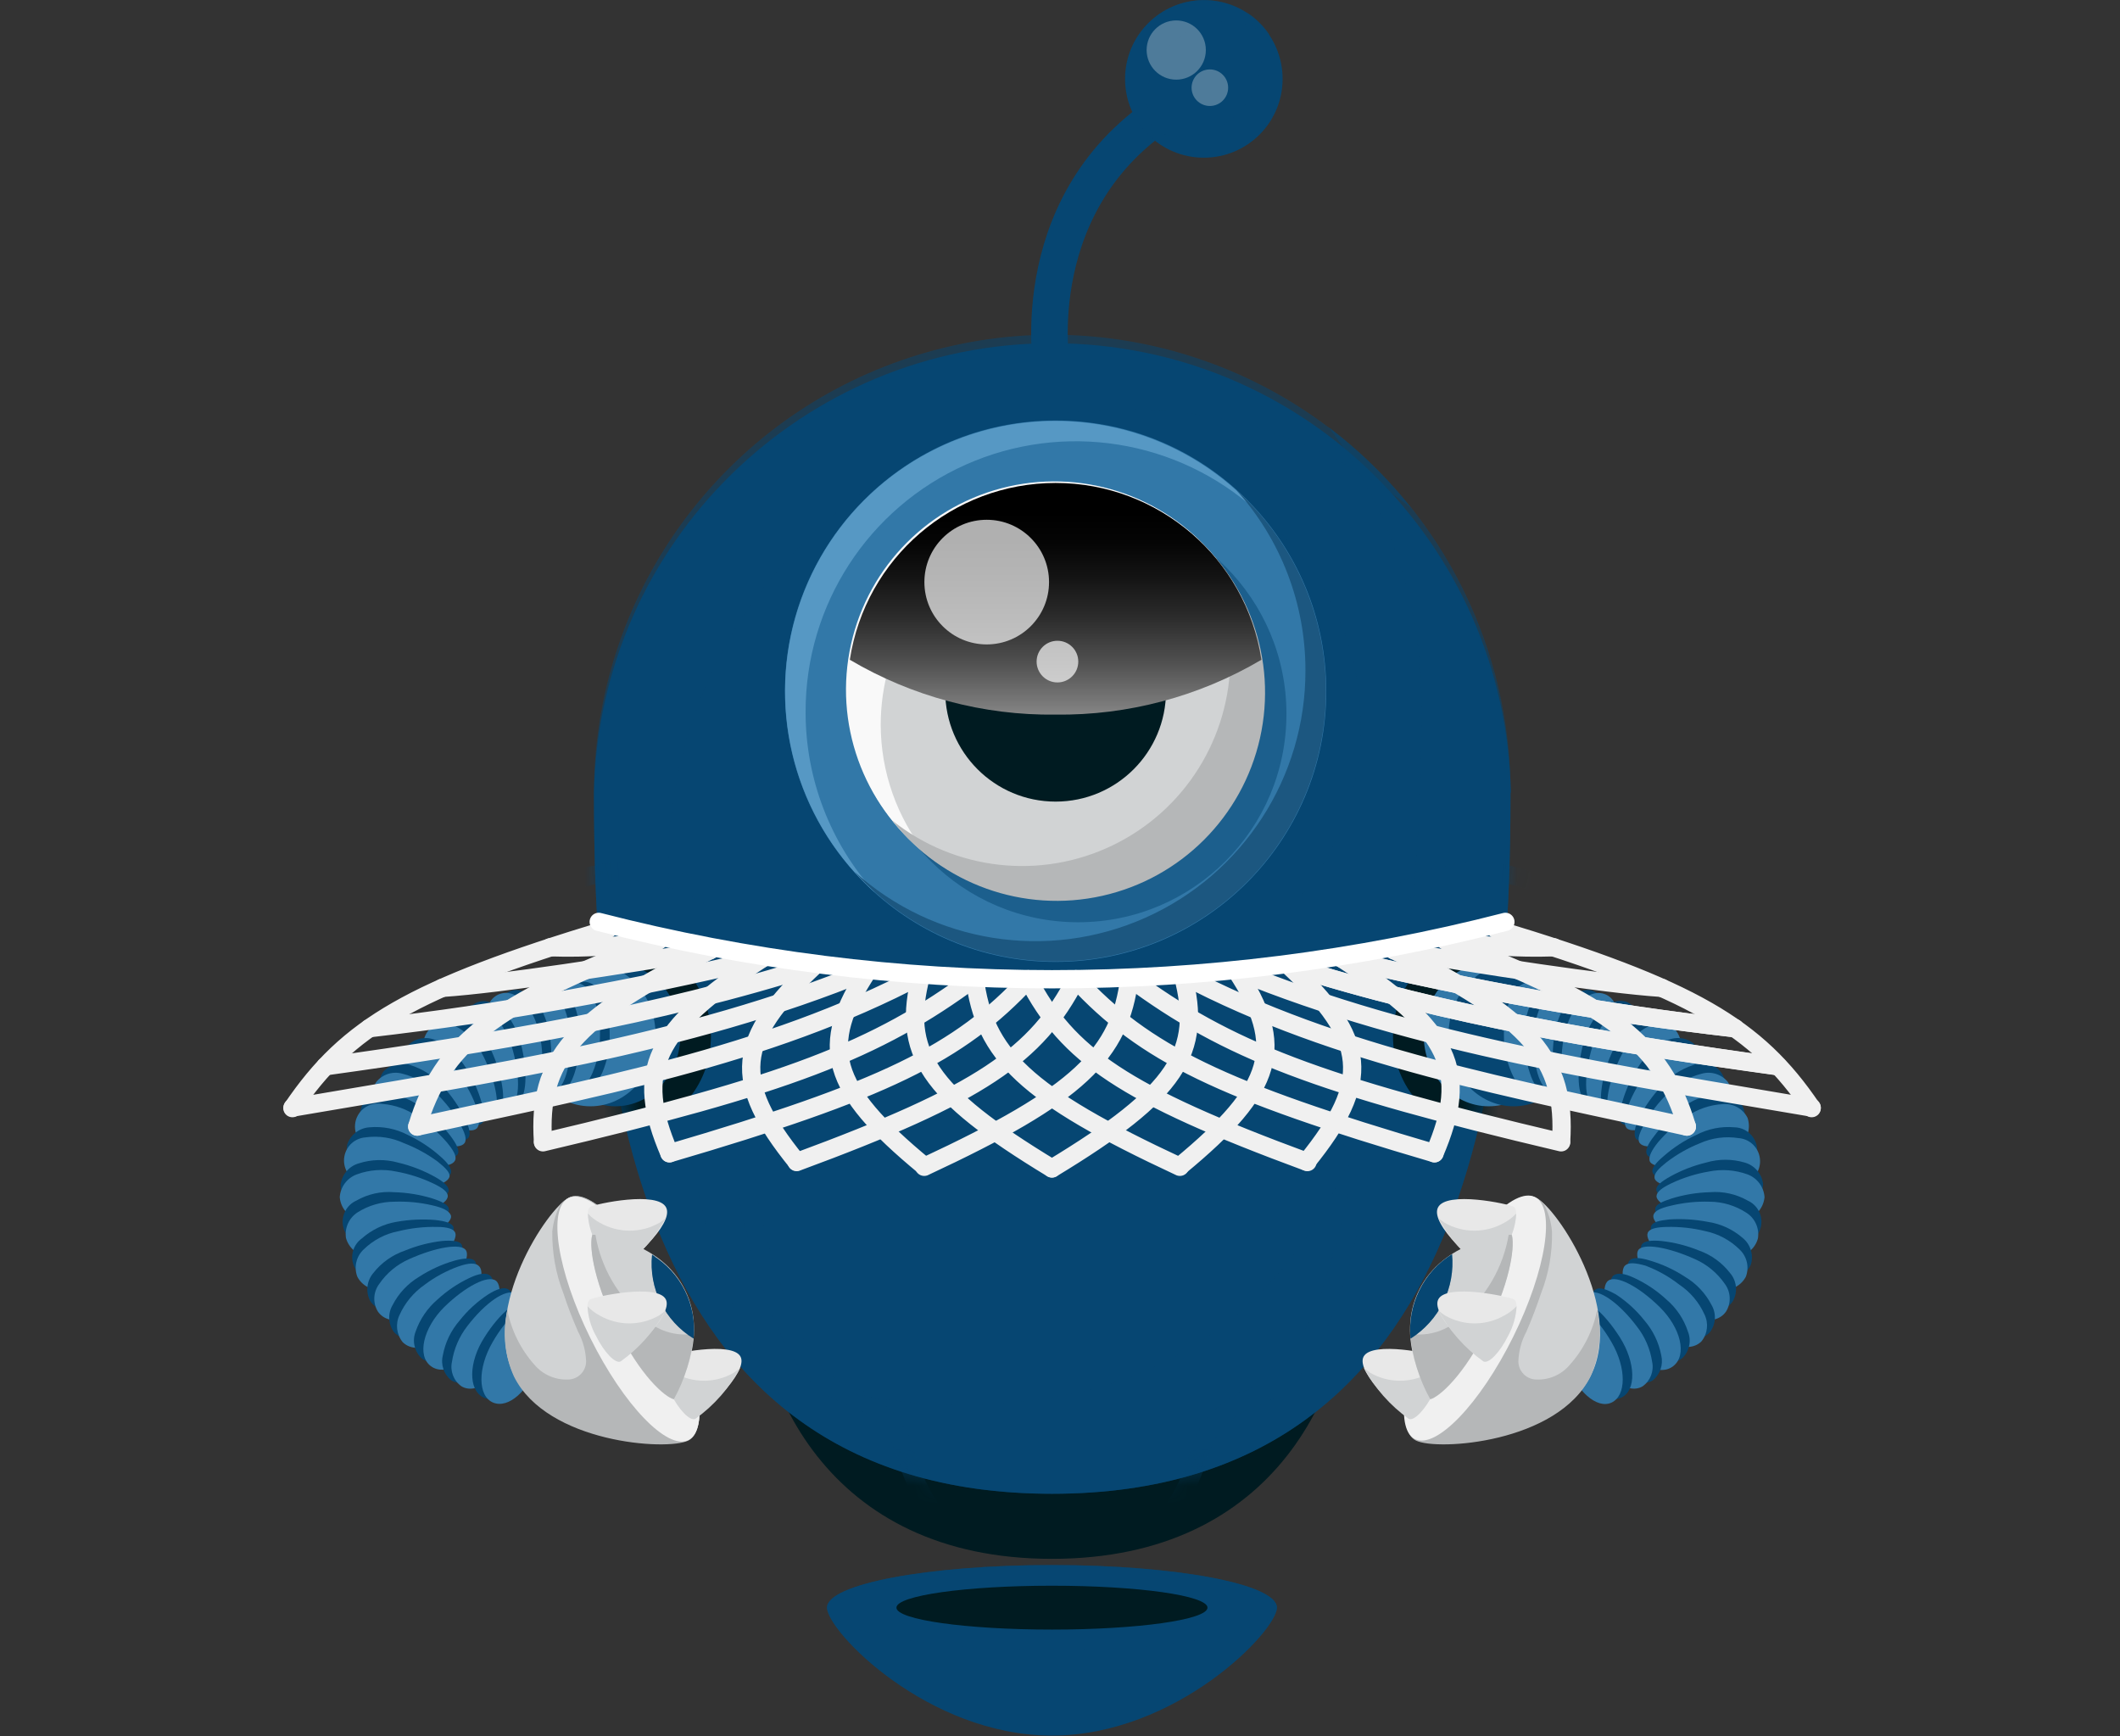 <svg xmlns="http://www.w3.org/2000/svg" xmlns:xlink="http://www.w3.org/1999/xlink" width="116" height="95" viewBox="0 0 116 95"><rect x="0" y="0" width="116" height="95" fill="#333333" stroke="none"/><defs><linearGradient id="a" x1="50%" x2="50%" y1="139.747%" y2="13.049%"><stop offset="0%" stop-color="#FFF"/><stop offset="2%" stop-color="#F4F4F4"/><stop offset="18%" stop-color="#B5B5B5"/><stop offset="34%" stop-color="#7E7E7E"/><stop offset="49%" stop-color="#515151"/><stop offset="64%" stop-color="#2D2D2D"/><stop offset="78%" stop-color="#141414"/><stop offset="90%" stop-color="#050505"/><stop offset="100%"/></linearGradient><path id="b" d="M50.15,24.589 C50.15,38.449 48.62,62.949 25.06,62.949 C1.5,62.949 0,38.449 0,24.589 C0.273,10.93 11.423,2.84217094e-14 25.085,2.84217094e-14 C38.747,2.84217094e-14 49.897,10.93 50.17,24.589 L50.15,24.589 Z"/></defs><g fill="none" fill-rule="evenodd" transform="translate(16)"><path stroke="#064672" stroke-linecap="round" stroke-linejoin="round" stroke-width="2" d="M41.56,20.228 C41.56,20.228 39.86,10.628 48.43,5.648"/><circle cx="49.87" cy="4.318" r="4.31" fill="#064672" fill-rule="nonzero"/><path fill="#064672" fill-rule="nonzero" d="M52.28,0.748 C53.164,2.072 53.249,3.775 52.501,5.18 C51.752,6.585 50.292,7.464 48.7,7.468 C47.844,7.467 47.008,7.209 46.3,6.728 C47.285,8.142 49.017,8.834 50.705,8.487 C52.392,8.14 53.711,6.821 54.058,5.133 C54.405,3.445 53.714,1.713 52.3,0.728 L52.28,0.748 Z" opacity=".5" style="mix-blend-mode:multiply"/><path fill="#064672" fill-rule="nonzero" d="M47.5,7.898 C46.616,6.575 46.531,4.872 47.279,3.467 C48.028,2.062 49.488,1.183 51.08,1.178 C51.937,1.175 52.774,1.433 53.48,1.918 C52.428,0.337 50.464,-0.366 48.647,0.187 C46.831,0.74 45.592,2.42 45.6,4.318 C45.603,5.752 46.314,7.092 47.5,7.898 Z" opacity=".5" style="mix-blend-mode:screen"/><g fill="#F9F9F9" fill-rule="nonzero" opacity=".3" style="mix-blend-mode:screen" transform="translate(46.74 1.118)"><circle cx="1.62" cy="1.62" r="1.62"/><circle cx="3.46" cy="3.68" r="1"/></g><path fill="#064672" fill-rule="nonzero" d="M53.87,87.958 C53.87,89.238 48.36,94.958 41.56,94.958 C34.76,94.958 29.25,89.248 29.25,87.958 C29.25,86.668 34.77,85.628 41.56,85.628 C48.35,85.628 53.87,86.668 53.87,87.958 Z"/><ellipse cx="41.56" cy="87.958" fill="#064672" fill-rule="nonzero" opacity=".5" rx="12.31" ry="2.33" style="mix-blend-mode:multiply"/><ellipse cx="41.56" cy="87.958" fill="#001B21" fill-rule="nonzero" rx="8.51" ry="1.2"/><path fill="#001B21" fill-rule="nonzero" d="M58.04,68.468 C58.04,75.878 53.87,85.288 41.56,85.288 C29.25,85.288 25.08,75.878 25.08,68.468 C25.08,61.058 32.46,52.188 41.56,52.188 C50.66,52.188 58.04,61.098 58.04,68.468 Z"/><path fill="#064672" fill-rule="nonzero" d="M66.65,43.368 C66.65,57.228 65.12,81.728 41.56,81.728 C18,81.728 16.5,57.228 16.5,43.368 C16.773,29.71 27.923,18.779 41.585,18.779 C55.247,18.779 66.397,29.71 66.67,43.368 L66.65,43.368 Z"/><path fill="#064672" fill-rule="nonzero" d="M20.57,47.458 C20.571,37.84 26.072,29.07 34.73,24.882 C43.389,20.694 53.68,21.827 61.22,27.798 C54.589,19.449 43.403,16.204 33.333,19.71 C23.264,23.216 16.512,32.706 16.5,43.368 C16.5,53.698 17.36,69.948 27.56,77.548 C21.19,69.158 20.57,56.198 20.57,47.458 Z" opacity=".5" style="mix-blend-mode:screen"/><path fill="#064672" fill-rule="nonzero" d="M56.7,23.368 C60.001,27.721 61.785,33.036 61.78,38.498 C61.78,52.358 60.25,76.858 36.69,76.858 C30.95,76.858 26.52,75.398 23.1,72.988 C26.81,78.168 32.59,81.728 41.56,81.728 C65.12,81.728 66.65,57.228 66.65,43.368 C66.662,35.508 62.976,28.1 56.7,23.368 Z" opacity=".5" style="mix-blend-mode:multiply"/><circle cx="43.66" cy="39.718" r="14.81" fill="#064672" fill-rule="nonzero" opacity=".5" style="mix-blend-mode:multiply"/><circle cx="41.76" cy="37.818" r="14.81" fill="#3278A8" fill-rule="nonzero"/><path fill="#5698C4" fill-rule="nonzero" d="M28.08,38.948 C28.07,33.104 31.505,27.802 36.843,25.423 C42.181,23.044 48.42,24.034 52.76,27.948 C49.104,23.871 43.493,22.148 38.178,23.47 C32.863,24.792 28.714,28.943 27.394,34.259 C26.075,39.574 27.801,45.184 31.88,48.838 C29.429,46.128 28.074,42.603 28.08,38.948 L28.08,38.948 Z"/><path fill="#1C5780" fill-rule="nonzero" d="M55.43,36.688 C55.44,42.533 52.005,47.835 46.667,50.214 C41.329,52.593 35.09,51.603 30.75,47.688 C34.406,51.766 40.017,53.489 45.332,52.167 C50.647,50.845 54.796,46.694 56.116,41.378 C57.435,36.063 55.709,30.453 51.63,26.798 C54.081,29.509 55.436,33.034 55.43,36.688 L55.43,36.688 Z"/><circle cx="42.99" cy="39.058" r="11.4" fill="#064672" fill-rule="nonzero" opacity=".5" style="mix-blend-mode:multiply"/><circle cx="41.76" cy="37.818" r="11.4" fill="#D1D3D4" fill-rule="nonzero"/><path fill="#F9F9F9" fill-rule="nonzero" d="M32.19,39.658 C32.189,35.283 34.692,31.293 38.632,29.39 C42.572,27.487 47.254,28.007 50.68,30.728 C47.969,27.252 43.496,25.65 39.194,26.615 C34.892,27.581 31.532,30.94 30.567,35.242 C29.601,39.544 31.203,44.017 34.68,46.728 C33.073,44.722 32.195,42.229 32.19,39.658 Z"/><path fill="#B5B7B8" fill-rule="nonzero" d="M51.32,35.978 C51.325,40.356 48.822,44.349 44.879,46.251 C40.936,48.153 36.253,47.627 32.83,44.898 C35.541,48.375 40.014,49.977 44.316,49.012 C48.618,48.046 51.978,44.687 52.943,40.385 C53.909,36.083 52.307,31.61 48.83,28.898 C50.439,30.908 51.317,33.404 51.32,35.978 Z"/><circle cx="41.76" cy="37.818" r="6.04" fill="#001B21" fill-rule="nonzero"/><path fill="url(#a)" fill-rule="nonzero" d="M41.76,39.098 C45.717,39.147 49.612,38.11 53.02,36.098 C52.172,30.535 47.388,26.424 41.76,26.424 C36.132,26.424 31.348,30.535 30.5,36.098 C33.908,38.111 37.803,39.149 41.76,39.098 Z" style="mix-blend-mode:screen"/><g fill="#F9F9F9" fill-rule="nonzero" opacity=".7" style="mix-blend-mode:screen" transform="translate(34.58 28.438)"><circle cx="3.41" cy="3.41" r="3.41"/><circle cx="7.28" cy="7.76" r="1.14"/></g><g transform="translate(16.5 18.78)"><mask id="c" fill="#fff"><use xlink:href="#b"/></mask><g mask="url(#c)"><g transform="translate(-2.74 28.89)"><path stroke="#064672" d="M0.64,1 C1.844,0.34 3.197,-0.004 4.57,2.70189684e-05 C9.418,0.131 13.251,4.151 13.15,9 C13.152,10.663 12.71,12.296 11.87,13.73 C11.129,14.945 10.872,16.394 11.15,17.79 C11.543,19.679 12.051,21.543 12.67,23.37 C13.113,24.533 13.658,25.654 14.3,26.72 C14.864,27.663 15.747,28.373 16.79,28.72 L16.79,28.72 C18.261,29.191 19.391,30.378 19.79,31.87 C20.178,33.274 20.86,34.579 21.79,35.7" opacity=".5" style="mix-blend-mode:screen"/><ellipse cx="4.57" cy="9.02" fill="#001B21" fill-rule="nonzero" rx="4.57" ry="5.03"/><path stroke="#064672" d="M54.97,1 C53.763,0.338 52.407,-0.006 51.03,0 C46.186,0.136 42.359,4.155 42.46,9 C42.458,10.663 42.9,12.296 43.74,13.73 C44.482,14.945 44.736,16.396 44.45,17.79 C44.067,19.7 43.563,21.584 42.94,23.43 C42.498,24.595 41.949,25.717 41.3,26.78 C40.743,27.725 39.862,28.436 38.82,28.78 L38.82,28.78 C37.349,29.251 36.219,30.438 35.82,31.93 C35.432,33.334 34.75,34.639 33.82,35.76" opacity=".5" style="mix-blend-mode:screen"/><ellipse cx="51.03" cy="9.02" fill="#001B21" fill-rule="nonzero" rx="4.57" ry="5.03"/></g></g></g><ellipse cx="17.67" cy="56.618" fill="#064672" fill-rule="nonzero" rx="3.56" ry="3.91"/><ellipse cx="16.31" cy="56.618" fill="#3278A8" fill-rule="nonzero" rx="3.56" ry="3.91"/><path fill="#064672" fill-rule="nonzero" d="M17.36,56.618 C17.372,57.333 17.232,58.042 16.95,58.698 C16.844,58.936 16.687,59.148 16.49,59.318 C16.379,59.456 16.216,59.543 16.04,59.558 C15.42,59.558 14.83,58.328 14.62,56.708 C14.41,55.088 15.03,53.708 15.93,53.708 C16.157,53.713 16.375,53.794 16.55,53.938 C16.728,54.117 16.87,54.327 16.97,54.558 C17.237,55.212 17.37,55.913 17.36,56.618 Z"/><path fill="#3278A8" fill-rule="nonzero" d="M16.83,56.618 C16.837,57.333 16.697,58.04 16.42,58.698 C16.19,59.228 15.92,59.568 15.6,59.568 C15.02,59.568 14.36,58.358 14.1,56.768 C13.84,55.178 14.39,53.768 15.32,53.698 C15.826,53.748 16.262,54.076 16.45,54.548 C16.727,55.202 16.856,55.909 16.83,56.618 L16.83,56.618 Z"/><path fill="#064672" fill-rule="nonzero" d="M15.72,56.628 C15.75,57.333 15.655,58.037 15.44,58.708 C15.26,59.268 15.02,59.618 14.72,59.638 C14.17,59.718 13.41,58.538 13.01,56.978 C12.61,55.418 13.01,53.978 14.01,53.818 C14.527,53.812 15.002,54.104 15.23,54.568 C15.562,55.204 15.73,55.912 15.72,56.628 L15.72,56.628 Z"/><path fill="#3278A8" fill-rule="nonzero" d="M15.2,56.648 C15.28,58.288 14.86,59.598 14.32,59.708 C14.03,59.708 13.71,59.478 13.38,59.018 C12.985,58.43 12.688,57.782 12.5,57.098 C12.273,56.415 12.235,55.682 12.39,54.978 C12.469,54.449 12.867,54.023 13.39,53.908 C14.3,53.748 15.12,55.098 15.2,56.648 Z"/><path fill="#064672" fill-rule="nonzero" d="M14.1,56.768 C14.31,58.388 14.01,59.768 13.49,59.878 C13.2,59.938 12.88,59.718 12.49,59.278 C12.039,58.729 11.678,58.111 11.42,57.448 C11.131,56.792 11.027,56.069 11.12,55.358 C11.152,54.829 11.499,54.371 12,54.198 C12.96,53.938 13.89,55.178 14.1,56.768 Z"/><path fill="#3278A8" fill-rule="nonzero" d="M13.58,56.858 C13.84,58.448 13.58,59.858 13.1,59.988 C12.62,60.118 11.65,59.128 10.96,57.658 C10.27,56.188 10.44,54.658 11.39,54.368 C12.34,54.078 13.31,55.248 13.58,56.858 Z"/><path fill="#064672" fill-rule="nonzero" d="M12.5,57.098 C12.9,58.658 12.81,60.098 12.33,60.258 C11.85,60.418 10.83,59.548 9.97,58.148 C9.589,57.549 9.375,56.858 9.35,56.148 C9.313,55.614 9.595,55.107 10.07,54.858 C10.99,54.468 12.09,55.528 12.5,57.098 Z"/><path fill="#3278A8" fill-rule="nonzero" d="M12,57.258 C12.47,58.808 12.45,60.198 12,60.418 C11.76,60.538 11.4,60.418 10.95,59.998 C10.401,59.558 9.928,59.031 9.55,58.438 C9.13,57.85 8.878,57.159 8.82,56.438 C8.757,55.896 9.025,55.368 9.5,55.098 C10.37,54.688 11.5,55.708 12,57.258 Z"/><path fill="#064672" fill-rule="nonzero" d="M10.96,57.658 C11.242,58.294 11.427,58.968 11.51,59.658 C11.57,60.238 11.51,60.658 11.28,60.768 C10.86,61.018 9.71,60.288 8.63,59.068 C7.55,57.848 7.33,56.308 8.21,55.768 C8.689,55.527 9.264,55.59 9.68,55.928 C10.252,56.382 10.694,56.979 10.96,57.658 L10.96,57.658 Z"/><path fill="#3278A8" fill-rule="nonzero" d="M10.5,57.888 C11.2,59.358 11.38,60.708 10.99,60.998 C10.76,61.138 10.4,60.998 9.89,60.748 C9.284,60.396 8.731,59.958 8.25,59.448 C7.737,58.94 7.374,58.3 7.2,57.598 C7.05,57.075 7.227,56.512 7.65,56.168 C8.5,55.578 9.79,56.428 10.5,57.888 Z"/><path fill="#064672" fill-rule="nonzero" d="M9.5,58.438 C9.882,59.028 10.173,59.672 10.36,60.348 C10.52,60.898 10.54,61.348 10.36,61.468 C10.01,61.778 8.74,61.258 7.46,60.248 C6.18,59.238 5.7,57.758 6.46,57.068 C6.893,56.744 7.477,56.704 7.95,56.968 C8.589,57.311 9.124,57.819 9.5,58.438 Z"/><path fill="#3278A8" fill-rule="nonzero" d="M9.09,58.738 C10.03,60.078 10.44,61.368 10.09,61.738 C9.9,61.908 9.54,61.878 8.99,61.678 C8.328,61.43 7.702,61.094 7.13,60.678 C6.531,60.273 6.057,59.708 5.76,59.048 C5.525,58.553 5.603,57.965 5.96,57.548 C6.379,57.193 6.969,57.122 7.46,57.368 C8.119,57.667 8.683,58.141 9.09,58.738 Z"/><path fill="#064672" fill-rule="nonzero" d="M8.24,59.448 C8.719,59.964 9.12,60.547 9.43,61.178 C9.68,61.688 9.78,62.068 9.62,62.258 C9.46,62.448 9.06,62.448 8.53,62.338 C7.832,62.188 7.158,61.939 6.53,61.598 C5.886,61.277 5.346,60.782 4.97,60.168 C4.659,59.706 4.659,59.101 4.97,58.638 C5.346,58.24 5.92,58.096 6.44,58.268 C7.139,58.485 7.763,58.894 8.24,59.448 L8.24,59.448 Z"/><path fill="#3278A8" fill-rule="nonzero" d="M7.86,59.808 C8.371,60.3 8.809,60.862 9.16,61.478 C9.43,61.958 9.56,62.338 9.42,62.538 C9.28,62.738 8.9,62.768 8.32,62.678 C7.629,62.565 6.957,62.36 6.32,62.068 C5.65,61.789 5.074,61.324 4.66,60.728 C4.334,60.283 4.302,59.686 4.58,59.208 C4.924,58.774 5.498,58.592 6.03,58.748 C6.728,58.923 7.362,59.29 7.86,59.808 Z"/><path fill="#064672" fill-rule="nonzero" d="M7.15,60.668 C7.714,61.086 8.215,61.581 8.64,62.138 C8.99,62.598 9.15,62.948 9.05,63.138 C8.95,63.328 8.55,63.418 8,63.408 C7.291,63.396 6.588,63.285 5.91,63.078 C5.214,62.898 4.585,62.52 4.1,61.988 C3.703,61.592 3.588,60.994 3.81,60.478 C4.1,60.006 4.64,59.748 5.19,59.818 C5.911,59.909 6.591,60.204 7.15,60.668 L7.15,60.668 Z"/><path fill="#3278A8" fill-rule="nonzero" d="M6.85,61.098 C7.44,61.488 7.975,61.956 8.44,62.488 C8.79,62.908 9.01,63.258 8.9,63.488 C8.79,63.718 8.43,63.798 7.9,63.828 C7.198,63.86 6.495,63.796 5.81,63.638 C5.098,63.49 4.443,63.143 3.92,62.638 C3.455,62.284 3.294,61.656 3.533,61.122 C3.771,60.588 4.346,60.289 4.92,60.398 C5.615,60.451 6.283,60.693 6.85,61.098 L6.85,61.098 Z"/><path fill="#064672" fill-rule="nonzero" d="M6.32,62.098 C6.955,62.398 7.544,62.785 8.07,63.248 C8.51,63.628 8.72,63.928 8.68,64.158 C8.64,64.388 8.25,64.518 7.68,64.628 C6.987,64.753 6.281,64.786 5.58,64.728 C4.861,64.696 4.166,64.457 3.58,64.038 C3.118,63.721 2.889,63.158 3,62.608 C3.181,62.08 3.663,61.713 4.22,61.678 C4.946,61.613 5.675,61.758 6.32,62.098 L6.32,62.098 Z"/><path fill="#3278A8" fill-rule="nonzero" d="M6.11,62.548 C6.762,62.799 7.377,63.135 7.94,63.548 C8.37,63.888 8.66,64.178 8.59,64.398 C8.52,64.618 8.18,64.788 7.66,64.938 C6.977,65.112 6.275,65.196 5.57,65.188 C4.847,65.203 4.135,65.008 3.52,64.628 C3.011,64.371 2.736,63.806 2.848,63.246 C2.96,62.686 3.431,62.27 4,62.228 C4.719,62.129 5.452,62.24 6.11,62.548 L6.11,62.548 Z"/><path fill="#064672" fill-rule="nonzero" d="M5.78,63.608 C6.478,63.773 7.151,64.032 7.78,64.378 C8.28,64.658 8.55,64.898 8.55,65.128 C8.55,65.358 8.22,65.568 7.7,65.788 C7.06,66.054 6.387,66.236 5.7,66.328 C4.96,66.474 4.194,66.394 3.5,66.098 C2.983,65.882 2.645,65.379 2.64,64.818 C2.705,64.262 3.1,63.799 3.64,63.648 C4.334,63.426 5.078,63.412 5.78,63.608 L5.78,63.608 Z"/><path fill="#3278A8" fill-rule="nonzero" d="M5.68,64.098 C6.372,64.223 7.044,64.438 7.68,64.738 C8.19,64.978 8.5,65.198 8.5,65.438 C8.5,65.678 8.19,65.898 7.7,66.148 C7.067,66.464 6.394,66.692 5.7,66.828 C5.001,66.999 4.267,66.961 3.59,66.718 C3.034,66.561 2.635,66.074 2.59,65.498 C2.628,64.941 2.987,64.456 3.51,64.258 C4.204,64 4.956,63.945 5.68,64.098 L5.68,64.098 Z"/><path fill="#064672" fill-rule="nonzero" d="M5.57,65.228 C6.275,65.248 6.975,65.362 7.65,65.568 C8.18,65.738 8.52,65.908 8.56,66.138 C8.6,66.368 8.34,66.648 7.86,66.968 C7.284,67.371 6.655,67.69 5.99,67.918 C5.316,68.182 4.58,68.248 3.87,68.108 C3.303,68.041 2.85,67.604 2.764,67.039 C2.678,66.475 2.979,65.922 3.5,65.688 C4.127,65.328 4.849,65.168 5.57,65.228 L5.57,65.228 Z"/><path fill="#3278A8" fill-rule="nonzero" d="M5.58,65.748 C6.279,65.722 6.979,65.789 7.66,65.948 C8.23,66.078 8.55,66.238 8.66,66.468 C8.77,66.698 8.45,66.988 8.02,67.338 C7.468,67.778 6.859,68.141 6.21,68.418 C5.554,68.72 4.825,68.828 4.11,68.728 C3.547,68.673 3.077,68.275 2.93,67.728 C2.85,67.177 3.1,66.629 3.57,66.328 C4.172,65.949 4.869,65.748 5.58,65.748 Z"/><path fill="#064672" fill-rule="nonzero" d="M5.7,66.848 C6.396,66.725 7.105,66.692 7.81,66.748 C8.36,66.808 8.74,66.918 8.81,67.138 C8.88,67.358 8.7,67.688 8.3,68.138 C7.815,68.648 7.259,69.086 6.65,69.438 C6.048,69.812 5.358,70.019 4.65,70.038 C4.083,70.092 3.55,69.758 3.351,69.224 C3.152,68.69 3.336,68.089 3.8,67.758 C4.335,67.283 4.994,66.967 5.7,66.848 Z"/><path fill="#3278A8" fill-rule="nonzero" d="M5.82,67.358 C6.504,67.19 7.206,67.113 7.91,67.128 C8.49,67.128 8.83,67.238 8.91,67.448 C8.99,67.658 8.82,68.018 8.47,68.448 C8.012,68.987 7.48,69.459 6.89,69.848 C6.305,70.272 5.611,70.518 4.89,70.558 C4.339,70.625 3.805,70.342 3.55,69.848 C3.355,69.327 3.493,68.739 3.9,68.358 C4.427,67.843 5.095,67.495 5.82,67.358 L5.82,67.358 Z"/><path fill="#064672" fill-rule="nonzero" d="M6.17,68.418 C6.81,68.155 7.483,67.98 8.17,67.898 C8.72,67.848 9.17,67.898 9.26,68.098 C9.5,68.498 8.77,69.678 7.56,70.748 C6.35,71.818 4.81,72.058 4.25,71.168 C3.999,70.676 4.066,70.082 4.42,69.658 C4.869,69.083 5.478,68.652 6.17,68.418 L6.17,68.418 Z"/><path fill="#3278A8" fill-rule="nonzero" d="M6.39,68.888 C7.86,68.228 9.22,68.008 9.49,68.398 C9.76,68.788 9.12,69.998 7.94,71.138 C6.76,72.278 5.26,72.618 4.67,71.748 C4.39,71.278 4.422,70.686 4.75,70.248 C5.158,69.65 5.726,69.179 6.39,68.888 L6.39,68.888 Z"/><path fill="#064672" fill-rule="nonzero" d="M6.93,69.858 C7.523,69.473 8.17,69.176 8.85,68.978 C9.39,68.828 9.79,68.808 9.97,68.978 C10.29,69.358 9.79,70.648 8.74,71.898 C7.69,73.148 6.25,73.628 5.57,72.898 C5.241,72.466 5.205,71.877 5.48,71.408 C5.808,70.766 6.31,70.228 6.93,69.858 L6.93,69.858 Z"/><path fill="#3278A8" fill-rule="nonzero" d="M7.24,70.288 C7.803,69.864 8.426,69.527 9.09,69.288 C9.64,69.098 10.03,69.068 10.22,69.288 C10.58,69.648 10.13,70.968 9.15,72.288 C8.17,73.608 6.74,74.138 6.03,73.428 C5.694,73.009 5.628,72.433 5.86,71.948 C6.159,71.279 6.637,70.705 7.24,70.288 Z"/><path fill="#064672" fill-rule="nonzero" d="M7.94,71.098 C8.46,70.619 9.05,70.221 9.69,69.918 C10.22,69.668 10.59,69.618 10.82,69.788 C11.22,70.138 10.92,71.478 10.05,72.858 C9.18,74.238 7.82,74.928 7.05,74.298 C6.668,73.923 6.547,73.357 6.74,72.858 C6.976,72.175 7.39,71.568 7.94,71.098 L7.94,71.098 Z"/><path fill="#3278A8" fill-rule="nonzero" d="M8.31,71.508 C9.47,70.378 10.7,69.748 11.13,70.068 C11.56,70.388 11.3,71.778 10.49,73.178 C9.68,74.578 8.36,75.318 7.58,74.748 C6.8,74.178 7.16,72.648 8.31,71.508 Z"/><path fill="#064672" fill-rule="nonzero" d="M9.15,72.248 C9.587,71.695 10.11,71.216 10.7,70.828 C11.19,70.518 11.59,70.388 11.83,70.558 C12.32,70.848 12.16,72.268 11.46,73.708 C10.76,75.148 9.51,76.008 8.7,75.528 C8.289,75.203 8.105,74.668 8.23,74.158 C8.359,73.451 8.677,72.791 9.15,72.248 Z"/><path fill="#3278A8" fill-rule="nonzero" d="M9.56,72.568 C10.56,71.258 11.68,70.498 12.19,70.768 C12.7,71.038 12.6,72.448 11.94,73.938 C11.28,75.428 10.06,76.328 9.25,75.848 C8.823,75.547 8.618,75.019 8.73,74.508 C8.837,73.802 9.123,73.134 9.56,72.568 L9.56,72.568 Z"/><path fill="#064672" fill-rule="nonzero" d="M10.5,73.178 C11.37,71.788 12.44,70.938 12.99,71.178 C13.54,71.418 13.54,72.838 12.99,74.358 C12.44,75.878 11.28,76.868 10.45,76.458 C9.62,76.048 9.63,74.538 10.5,73.178 Z"/><path fill="#3278A8" fill-rule="nonzero" d="M10.95,73.438 C11.75,72.038 12.82,71.118 13.36,71.368 C13.9,71.618 13.97,73.018 13.45,74.558 C12.93,76.098 11.82,77.088 10.98,76.738 C10.14,76.388 10.13,74.848 10.95,73.438 Z"/><path fill="#D1D3D4" fill-rule="nonzero" d="M21.67,78.758 C20.52,79.328 13.94,78.898 12.13,75.248 C10.32,71.598 13.96,66.098 15.13,65.528 C16.3,64.958 18.68,67.448 20.49,71.108 C22.3,74.768 22.83,78.188 21.67,78.758 Z"/><path fill="#B5B7B8" fill-rule="nonzero" d="M20.5,71.098 C18.69,67.438 16.29,64.938 15.14,65.518 C14.964,65.616 14.806,65.741 14.67,65.888 C14.424,66.351 14.271,66.857 14.22,67.378 C14.203,68.537 14.41,69.688 14.83,70.768 C15.06,71.478 15.33,72.168 15.63,72.858 C15.899,73.358 16.049,73.912 16.07,74.478 C16.07,75.031 15.622,75.478 15.07,75.478 C14.373,75.503 13.703,75.208 13.25,74.678 C12.493,73.83 11.979,72.794 11.76,71.678 C11.484,72.896 11.61,74.169 12.12,75.308 C13.93,78.958 20.51,79.388 21.66,78.818 C22.81,78.248 22.29,74.768 20.5,71.098 Z"/><ellipse cx="18.388" cy="72.17" fill="#F0F0F0" fill-rule="nonzero" rx="2.33" ry="7.39" transform="rotate(-26.35 18.388 72.17)"/><path fill="#E8E8E8" fill-rule="nonzero" d="M17.98,69.378 C17.69,69.518 17.08,68.888 16.62,67.958 C16.16,67.028 16.02,66.168 16.32,66.018 C16.62,65.868 19.99,65.138 20.45,66.068 C20.91,66.998 18.27,69.228 17.98,69.378 Z"/><path fill="#D1D3D4" fill-rule="nonzero" d="M20.44,66.628 C20.33,66.727 20.213,66.817 20.09,66.898 C19.077,67.478 17.833,67.478 16.82,66.898 C16.577,66.769 16.357,66.6 16.17,66.398 C16.187,66.96 16.342,67.51 16.62,67.998 C17.08,68.928 17.69,69.558 17.98,69.418 C19,68.686 19.84,67.732 20.44,66.628 Z"/><path fill="#E8E8E8" fill-rule="nonzero" d="M22.05,77.588 C21.75,77.728 21.14,77.098 20.68,76.168 C20.22,75.238 20.09,74.378 20.38,74.228 C20.67,74.078 24.06,73.348 24.52,74.228 C24.98,75.108 22.34,77.438 22.05,77.588 Z"/><path fill="#D1D3D4" fill-rule="nonzero" d="M24.5,74.838 C24.39,74.928 24.28,75.018 24.15,75.108 C23.141,75.689 21.899,75.689 20.89,75.108 C20.643,74.982 20.422,74.809 20.24,74.598 C20.258,75.162 20.409,75.714 20.68,76.208 C21.14,77.138 21.75,77.768 22.05,77.628 C23.069,76.897 23.907,75.943 24.5,74.838 Z"/><path fill="#D1D3D4" fill-rule="nonzero" d="M17.7,72.488 C16.37,69.788 16.24,67.978 16.42,67.488 C16.88,67.618 20.14,67.878 21.48,70.578 C22.82,73.278 21.04,76.018 20.87,76.478 C20.4,76.378 19.04,75.178 17.7,72.488 Z"/><path fill="#B5B7B8" fill-rule="nonzero" d="M21.96,72.978 C20.951,73.13 19.93,72.801 19.2,72.088 C17.809,70.944 16.879,69.335 16.58,67.558 L16.42,67.558 C16.24,68.008 16.37,69.818 17.7,72.558 C19.03,75.298 20.4,76.448 20.87,76.558 C21.48,75.455 21.852,74.235 21.96,72.978 Z"/><path fill="#064672" fill-rule="nonzero" d="M21.95,73.238 C22.144,71.401 21.26,69.617 19.68,68.658 C19.491,70.495 20.374,72.277 21.95,73.238 L21.95,73.238 Z"/><path fill="#064672" fill-rule="nonzero" d="M21.96,72.588 C21.273,72.129 20.718,71.498 20.35,70.758 C20.041,70.136 19.873,69.453 19.86,68.758 L19.68,68.628 C19.491,70.465 20.374,72.247 21.95,73.208 C21.967,73.002 21.97,72.795 21.96,72.588 Z" opacity=".5" style="mix-blend-mode:multiply"/><path fill="#E8E8E8" fill-rule="nonzero" d="M17.96,74.448 C17.67,74.588 17.06,73.958 16.6,73.028 C16.14,72.098 16.01,71.238 16.3,71.088 C16.59,70.938 19.97,70.208 20.43,71.088 C20.89,71.968 18.25,74.298 17.96,74.448 Z"/><path fill="#D1D3D4" fill-rule="nonzero" d="M20.42,71.698 C20.31,71.797 20.193,71.887 20.07,71.968 C19.058,72.553 17.812,72.553 16.8,71.968 C16.557,71.839 16.337,71.67 16.15,71.468 C16.172,72.03 16.327,72.578 16.6,73.068 C17.06,73.998 17.67,74.628 17.96,74.488 C18.98,73.756 19.82,72.802 20.42,71.698 Z"/><ellipse cx="65.46" cy="56.618" fill="#3278A8" fill-rule="nonzero" rx="3.56" ry="3.91"/><ellipse cx="66.82" cy="56.618" fill="#064672" fill-rule="nonzero" rx="3.56" ry="3.91"/><path fill="#064672" fill-rule="nonzero" d="M65.77,56.618 C65.757,55.906 65.89,55.198 66.16,54.538 C66.257,54.306 66.4,54.095 66.58,53.918 C66.752,53.776 66.967,53.695 67.19,53.688 C68.09,53.688 68.72,55.108 68.51,56.688 C68.3,58.268 67.71,59.528 67.09,59.538 C66.911,59.521 66.746,59.435 66.63,59.298 C66.44,59.124 66.287,58.913 66.18,58.678 C65.896,58.029 65.756,57.327 65.77,56.618 Z"/><path fill="#3278A8" fill-rule="nonzero" d="M66.29,56.618 C66.272,55.909 66.404,55.203 66.68,54.548 C66.864,54.073 67.302,53.744 67.81,53.698 C68.74,53.758 69.3,55.158 69.03,56.768 C68.76,58.378 68.1,59.608 67.53,59.568 C67.21,59.568 66.94,59.228 66.71,58.698 C66.425,58.043 66.281,57.334 66.29,56.618 L66.29,56.618 Z"/><path fill="#064672" fill-rule="nonzero" d="M67.4,56.628 C67.404,55.91 67.582,55.203 67.92,54.568 C68.146,54.102 68.622,53.809 69.14,53.818 C70.09,53.948 70.53,55.398 70.14,56.978 C69.75,58.558 68.98,59.718 68.43,59.638 C68.13,59.638 67.89,59.268 67.71,58.708 C67.485,58.039 67.38,57.335 67.4,56.628 L67.4,56.628 Z"/><path fill="#3278A8" fill-rule="nonzero" d="M67.93,56.648 C68.01,55.048 68.83,53.748 69.77,53.918 C70.292,54.036 70.688,54.46 70.77,54.988 C70.915,55.693 70.877,56.423 70.66,57.108 C70.473,57.791 70.172,58.436 69.77,59.018 C69.45,59.478 69.13,59.748 68.84,59.708 C68.26,59.598 67.85,58.288 67.93,56.648 Z"/><path fill="#064672" fill-rule="nonzero" d="M69.03,56.768 C69.24,55.178 70.17,53.938 71.11,54.198 C71.611,54.371 71.958,54.829 71.99,55.358 C72.073,56.069 71.97,56.79 71.69,57.448 C71.432,58.111 71.071,58.729 70.62,59.278 C70.25,59.718 69.92,59.938 69.62,59.878 C69.12,59.728 68.82,58.388 69.03,56.768 Z"/><path fill="#3278A8" fill-rule="nonzero" d="M69.55,56.858 C69.82,55.248 70.8,54.098 71.74,54.368 C72.68,54.638 72.86,56.198 72.17,57.658 C71.48,59.118 70.53,60.138 70.02,59.988 C69.51,59.838 69.28,58.448 69.55,56.858 Z"/><path fill="#064672" fill-rule="nonzero" d="M70.63,57.098 C71.04,55.518 72.13,54.458 73.06,54.838 C73.533,55.088 73.812,55.595 73.77,56.128 C73.753,56.838 73.542,57.53 73.16,58.128 C72.3,59.528 71.28,60.418 70.8,60.238 C70.32,60.058 70.23,58.668 70.63,57.098 Z"/><path fill="#3278A8" fill-rule="nonzero" d="M71.13,57.258 C71.61,55.708 72.76,54.688 73.67,55.118 C74.13,55.39 74.389,55.907 74.33,56.438 C74.272,57.159 74.02,57.85 73.6,58.438 C73.222,59.031 72.749,59.558 72.2,59.998 C71.75,60.368 71.39,60.538 71.15,60.418 C70.68,60.198 70.66,58.808 71.13,57.258 Z"/><path fill="#064672" fill-rule="nonzero" d="M72.17,57.658 C72.435,56.987 72.878,56.399 73.45,55.958 C73.866,55.62 74.441,55.557 74.92,55.798 C75.79,56.338 75.56,57.888 74.5,59.098 C73.44,60.308 72.27,61.048 71.84,60.798 C71.62,60.658 71.56,60.268 71.62,59.688 C71.695,58.987 71.88,58.302 72.17,57.658 L72.17,57.658 Z"/><path fill="#3278A8" fill-rule="nonzero" d="M72.64,57.888 C73.33,56.428 74.64,55.578 75.49,56.168 C75.908,56.515 76.085,57.075 75.94,57.598 C75.766,58.3 75.403,58.94 74.89,59.448 C74.405,59.959 73.85,60.397 73.24,60.748 C72.74,61.038 72.37,61.138 72.15,60.998 C71.75,60.708 71.94,59.358 72.64,57.888 Z"/><path fill="#064672" fill-rule="nonzero" d="M73.6,58.438 C73.971,57.818 74.503,57.31 75.14,56.968 C75.616,56.703 76.204,56.742 76.64,57.068 C77.42,57.758 76.92,59.248 75.64,60.248 C74.36,61.248 73.1,61.778 72.75,61.468 C72.55,61.308 72.57,60.898 72.75,60.348 C72.94,59.674 73.226,59.031 73.6,58.438 L73.6,58.438 Z"/><path fill="#3278A8" fill-rule="nonzero" d="M74.04,58.738 C74.438,58.138 74.996,57.66 75.65,57.358 C76.138,57.114 76.724,57.185 77.14,57.538 C77.498,57.954 77.58,58.54 77.35,59.038 C77.053,59.701 76.575,60.266 75.97,60.668 C75.403,61.086 74.78,61.422 74.12,61.668 C73.57,61.868 73.2,61.898 73.01,61.728 C72.69,61.368 73.1,60.098 74.04,58.738 Z"/><path fill="#064672" fill-rule="nonzero" d="M74.89,59.448 C75.359,58.898 75.972,58.49 76.66,58.268 C77.181,58.035 77.794,58.188 78.145,58.638 C78.496,59.089 78.494,59.72 78.14,60.168 C77.764,60.782 77.224,61.277 76.58,61.598 C75.951,61.937 75.278,62.186 74.58,62.338 C74.04,62.448 73.58,62.468 73.49,62.258 C73.4,62.048 73.43,61.688 73.68,61.178 C73.996,60.545 74.404,59.962 74.89,59.448 L74.89,59.448 Z"/><path fill="#3278A8" fill-rule="nonzero" d="M75.27,59.808 C75.768,59.29 76.402,58.923 77.1,58.748 C77.632,58.592 78.206,58.774 78.55,59.208 C78.823,59.687 78.791,60.281 78.47,60.728 C78.054,61.322 77.478,61.787 76.81,62.068 C76.173,62.358 75.5,62.564 74.81,62.678 C74.24,62.768 73.87,62.738 73.72,62.538 C73.57,62.338 73.72,61.958 73.98,61.478 C74.325,60.861 74.759,60.298 75.27,59.808 Z"/><path fill="#064672" fill-rule="nonzero" d="M75.97,60.668 C76.542,60.204 77.237,59.915 77.97,59.838 C78.525,59.729 79.086,60.003 79.34,60.509 C79.594,61.015 79.48,61.628 79.06,62.008 C78.573,62.537 77.945,62.916 77.25,63.098 C76.572,63.304 75.869,63.415 75.16,63.428 C74.61,63.428 74.21,63.378 74.11,63.158 C74.01,62.938 74.16,62.598 74.51,62.158 C74.924,61.596 75.416,61.094 75.97,60.668 L75.97,60.668 Z"/><path fill="#3278A8" fill-rule="nonzero" d="M76.28,61.098 C76.868,60.685 77.562,60.446 78.28,60.408 C78.837,60.364 79.367,60.66 79.62,61.158 C79.799,61.687 79.65,62.271 79.24,62.648 C78.717,63.153 78.062,63.5 77.35,63.648 C76.665,63.806 75.962,63.87 75.26,63.838 C74.7,63.838 74.31,63.728 74.26,63.498 C74.21,63.268 74.37,62.938 74.72,62.498 C75.178,61.967 75.703,61.497 76.28,61.098 L76.28,61.098 Z"/><path fill="#064672" fill-rule="nonzero" d="M76.81,62.098 C77.452,61.76 78.177,61.614 78.9,61.678 C79.467,61.688 79.959,62.073 80.106,62.621 C80.252,63.169 80.017,63.747 79.53,64.038 C78.946,64.46 78.25,64.7 77.53,64.728 C76.829,64.786 76.123,64.753 75.43,64.628 C74.88,64.518 74.52,64.378 74.43,64.158 C74.34,63.938 74.59,63.628 75.04,63.248 C75.571,62.781 76.167,62.394 76.81,62.098 L76.81,62.098 Z"/><path fill="#3278A8" fill-rule="nonzero" d="M77.02,62.548 C77.678,62.254 78.408,62.157 79.12,62.268 C79.691,62.306 80.166,62.721 80.28,63.282 C80.395,63.842 80.12,64.41 79.61,64.668 C78.995,65.048 78.283,65.243 77.56,65.228 C76.855,65.236 76.153,65.152 75.47,64.978 C74.94,64.828 74.56,64.678 74.53,64.438 C74.5,64.198 74.76,63.928 75.19,63.588 C75.749,63.159 76.365,62.809 77.02,62.548 L77.02,62.548 Z"/><path fill="#064672" fill-rule="nonzero" d="M77.35,63.608 C78.041,63.401 78.779,63.401 79.47,63.608 C80.009,63.761 80.403,64.223 80.47,64.778 C80.461,65.34 80.119,65.843 79.6,66.058 C78.936,66.345 78.203,66.431 77.49,66.308 C76.802,66.218 76.13,66.037 75.49,65.768 C74.96,65.548 74.66,65.338 74.63,65.108 C74.6,64.878 74.91,64.638 75.41,64.358 C76.02,64.023 76.673,63.77 77.35,63.608 L77.35,63.608 Z"/><path fill="#3278A8" fill-rule="nonzero" d="M77.5,64.098 C78.211,63.953 78.949,64.008 79.63,64.258 C80.153,64.456 80.512,64.941 80.55,65.498 C80.497,66.071 80.101,66.554 79.55,66.718 C78.873,66.961 78.139,66.999 77.44,66.828 C76.745,66.694 76.073,66.465 75.44,66.148 C74.95,65.898 74.63,65.668 74.64,65.438 C74.65,65.208 74.95,64.978 75.46,64.738 C76.108,64.433 76.794,64.218 77.5,64.098 Z"/><path fill="#064672" fill-rule="nonzero" d="M77.56,65.228 C78.281,65.169 79.002,65.33 79.63,65.688 C80.151,65.922 80.452,66.475 80.366,67.039 C80.28,67.604 79.827,68.041 79.26,68.108 C78.55,68.248 77.814,68.182 77.14,67.918 C76.475,67.69 75.846,67.371 75.27,66.968 C74.79,66.648 74.55,66.378 74.57,66.138 C74.59,65.898 74.95,65.738 75.48,65.568 C76.155,65.361 76.854,65.247 77.56,65.228 Z"/><path fill="#3278A8" fill-rule="nonzero" d="M77.55,65.748 C78.26,65.752 78.955,65.961 79.55,66.348 C80.024,66.645 80.275,67.196 80.19,67.748 C80.048,68.298 79.575,68.699 79.01,68.748 C78.298,68.848 77.573,68.74 76.92,68.438 C76.268,68.161 75.656,67.798 75.1,67.358 C74.67,67.008 74.42,66.718 74.47,66.488 C74.52,66.258 74.85,66.098 75.42,65.968 C76.117,65.799 76.833,65.725 77.55,65.748 L77.55,65.748 Z"/><path fill="#064672" fill-rule="nonzero" d="M77.43,66.848 C78.141,66.951 78.808,67.256 79.35,67.728 C79.787,68.08 79.965,68.663 79.8,69.198 C79.569,69.701 79.063,70.019 78.51,70.008 C77.801,69.994 77.11,69.787 76.51,69.408 C75.901,69.056 75.345,68.618 74.86,68.108 C74.45,67.688 74.27,67.368 74.34,67.108 C74.41,66.848 74.81,66.778 75.34,66.718 C76.039,66.673 76.742,66.717 77.43,66.848 L77.43,66.848 Z"/><path fill="#3278A8" fill-rule="nonzero" d="M77.31,67.358 C78.017,67.504 78.666,67.852 79.18,68.358 C79.587,68.739 79.725,69.327 79.53,69.848 C79.273,70.339 78.741,70.622 78.19,70.558 C77.469,70.52 76.774,70.273 76.19,69.848 C75.598,69.461 75.065,68.99 74.61,68.448 C74.26,68.008 74.07,67.668 74.16,67.448 C74.25,67.228 74.63,67.138 75.21,67.128 C75.917,67.112 76.623,67.189 77.31,67.358 Z"/><path fill="#064672" fill-rule="nonzero" d="M76.96,68.418 C77.638,68.658 78.231,69.089 78.67,69.658 C79.028,70.081 79.092,70.68 78.83,71.168 C78.28,72.058 76.75,71.818 75.53,70.748 C74.31,69.678 73.59,68.498 73.83,68.098 C73.96,67.888 74.36,67.848 74.91,67.898 C75.614,67.975 76.304,68.15 76.96,68.418 L76.96,68.418 Z"/><path fill="#3278A8" fill-rule="nonzero" d="M76.74,68.888 C77.402,69.181 77.97,69.652 78.38,70.248 C78.705,70.688 78.733,71.28 78.45,71.748 C77.86,72.618 76.33,72.258 75.18,71.138 C74.03,70.018 73.38,68.798 73.64,68.398 C73.9,67.998 75.27,68.228 76.74,68.888 Z"/><path fill="#064672" fill-rule="nonzero" d="M76.2,69.858 C76.818,70.226 77.321,70.759 77.65,71.398 C77.925,71.867 77.889,72.456 77.56,72.888 C76.88,73.648 75.42,73.148 74.39,71.888 C73.36,70.628 72.83,69.348 73.16,68.968 C73.34,68.778 73.74,68.798 74.28,68.968 C74.96,69.169 75.607,69.469 76.2,69.858 L76.2,69.858 Z"/><path fill="#3278A8" fill-rule="nonzero" d="M75.89,70.288 C76.489,70.69 76.963,71.251 77.26,71.908 C77.5,72.391 77.438,72.969 77.1,73.388 C76.39,74.098 74.96,73.528 73.98,72.248 C73,70.968 72.55,69.638 72.91,69.248 C73.1,69.058 73.48,69.088 74.04,69.248 C74.705,69.501 75.329,69.851 75.89,70.288 Z"/><path fill="#064672" fill-rule="nonzero" d="M75.18,71.098 C75.729,71.564 76.138,72.174 76.36,72.858 C76.559,73.355 76.44,73.922 76.06,74.298 C75.31,74.928 73.94,74.218 73.06,72.858 C72.18,71.498 71.88,70.138 72.28,69.788 C72.52,69.618 72.89,69.668 73.42,69.918 C74.065,70.217 74.659,70.615 75.18,71.098 L75.18,71.098 Z"/><path fill="#3278A8" fill-rule="nonzero" d="M74.81,71.508 C75.97,72.648 76.33,74.148 75.55,74.748 C74.77,75.348 73.45,74.588 72.64,73.178 C71.83,71.768 71.56,70.388 72,70.068 C72.44,69.748 73.66,70.378 74.81,71.508 Z"/><path fill="#064672" fill-rule="nonzero" d="M73.98,72.248 C74.449,72.793 74.766,73.452 74.9,74.158 C75.02,74.668 74.837,75.2 74.43,75.528 C73.62,76.008 72.38,75.178 71.67,73.708 C70.96,72.238 70.81,70.848 71.3,70.558 C71.54,70.388 71.94,70.558 72.43,70.828 C73.02,71.216 73.543,71.695 73.98,72.248 Z"/><path fill="#3278A8" fill-rule="nonzero" d="M73.56,72.568 C74.004,73.131 74.293,73.8 74.4,74.508 C74.509,75.019 74.305,75.545 73.88,75.848 C73.07,76.328 71.88,75.408 71.19,73.938 C70.5,72.468 70.45,71.068 70.94,70.768 C71.43,70.468 72.57,71.258 73.56,72.568 Z"/><path fill="#064672" fill-rule="nonzero" d="M72.64,73.178 C73.5,74.538 73.55,76.078 72.71,76.468 C71.87,76.858 70.71,75.878 70.17,74.368 C69.63,72.858 69.62,71.458 70.17,71.188 C70.72,70.918 71.76,71.788 72.64,73.178 Z"/><path fill="#3278A8" fill-rule="nonzero" d="M72.18,73.438 C73,74.848 72.99,76.358 72.18,76.738 C71.37,77.118 70.23,76.088 69.71,74.558 C69.19,73.028 69.24,71.558 69.79,71.368 C70.34,71.178 71.38,72.038 72.18,73.438 Z"/><path fill="#D1D3D4" fill-rule="nonzero" d="M61.5,78.758 C62.66,79.328 69.23,78.898 71.05,75.248 C72.87,71.598 69.21,66.098 68.05,65.528 C66.89,64.958 64.5,67.448 62.69,71.108 C60.88,74.768 60.3,78.188 61.5,78.758 Z"/><path fill="#B5B7B8" fill-rule="nonzero" d="M62.65,71.098 C64.46,67.438 66.86,64.938 68.01,65.518 C68.186,65.616 68.344,65.741 68.48,65.888 C68.727,66.35 68.877,66.857 68.92,67.378 C68.946,68.537 68.742,69.689 68.32,70.768 C68.08,71.478 67.82,72.168 67.52,72.858 C67.251,73.358 67.101,73.912 67.08,74.478 C67.08,75.031 67.528,75.478 68.08,75.478 C68.774,75.504 69.442,75.209 69.89,74.678 C70.649,73.831 71.167,72.795 71.39,71.678 C71.661,72.896 71.535,74.168 71.03,75.308 C69.21,78.958 62.64,79.388 61.48,78.818 C60.32,78.248 60.83,74.768 62.65,71.098 Z"/><ellipse cx="64.705" cy="72.115" fill="#F0F0F0" fill-rule="nonzero" rx="7.39" ry="2.33" transform="rotate(-63.65 64.705 72.115)"/><path fill="#E8E8E8" fill-rule="nonzero" d="M65.15,69.378 C65.44,69.518 66.05,68.888 66.51,67.958 C66.97,67.028 67.1,66.168 66.81,66.018 C66.52,65.868 63.14,65.138 62.68,66.068 C62.22,66.998 64.86,69.228 65.15,69.378 Z"/><path fill="#D1D3D4" fill-rule="nonzero" d="M62.69,66.628 C62.8,66.727 62.917,66.817 63.04,66.898 C64.053,67.478 65.297,67.478 66.31,66.898 C66.553,66.769 66.773,66.6 66.96,66.398 C66.938,66.96 66.783,67.508 66.51,67.998 C66.05,68.928 65.44,69.558 65.15,69.418 C64.128,68.688 63.286,67.734 62.69,66.628 Z"/><path fill="#E8E8E8" fill-rule="nonzero" d="M61.08,77.588 C61.37,77.728 61.98,77.098 62.44,76.168 C62.9,75.238 63.04,74.378 62.74,74.228 C62.44,74.078 59.07,73.348 58.61,74.228 C58.15,75.108 60.79,77.438 61.08,77.588 Z"/><path fill="#D1D3D4" fill-rule="nonzero" d="M58.62,74.838 L58.97,75.108 C59.983,75.688 61.227,75.688 62.24,75.108 C62.487,74.982 62.708,74.809 62.89,74.598 C62.873,75.164 62.718,75.716 62.44,76.208 C61.98,77.138 61.37,77.768 61.08,77.628 C60.06,76.896 59.22,75.942 58.62,74.838 L58.62,74.838 Z"/><path fill="#D1D3D4" fill-rule="nonzero" d="M65.43,72.488 C66.76,69.788 66.88,67.978 66.71,67.488 C66.24,67.618 62.99,67.878 61.65,70.578 C60.31,73.278 62.08,76.018 62.26,76.478 C62.72,76.378 64.09,75.178 65.43,72.488 Z"/><path fill="#B5B7B8" fill-rule="nonzero" d="M61.16,72.978 C62.172,73.132 63.197,72.802 63.93,72.088 C65.321,70.944 66.251,69.335 66.55,67.558 L66.71,67.558 C66.88,68.008 66.76,69.818 65.43,72.558 C64.1,75.298 62.72,76.448 62.26,76.558 C61.646,75.455 61.272,74.236 61.16,72.978 Z"/><path fill="#064672" fill-rule="nonzero" d="M61.18,73.238 C61.091,72.338 61.254,71.432 61.65,70.618 C62.046,69.793 62.671,69.099 63.45,68.618 C63.538,69.515 63.375,70.419 62.98,71.228 C62.578,72.053 61.955,72.748 61.18,73.238 L61.18,73.238 Z"/><path fill="#064672" fill-rule="nonzero" d="M61.16,72.588 C61.85,72.13 62.408,71.499 62.78,70.758 C63.089,70.136 63.257,69.453 63.27,68.758 L63.45,68.628 C63.538,69.525 63.375,70.429 62.98,71.238 C62.577,72.059 61.953,72.751 61.18,73.238 C61.16,73.028 61.16,72.808 61.16,72.588 Z" opacity=".5" style="mix-blend-mode:multiply"/><path fill="#E8E8E8" fill-rule="nonzero" d="M65.17,74.448 C65.46,74.588 66.07,73.958 66.53,73.028 C66.99,72.098 67.12,71.238 66.83,71.088 C66.54,70.938 63.16,70.208 62.7,71.088 C62.24,71.968 64.87,74.298 65.17,74.448 Z"/><path fill="#D1D3D4" fill-rule="nonzero" d="M62.71,71.698 C62.82,71.797 62.937,71.887 63.06,71.968 C64.068,72.553 65.312,72.553 66.32,71.968 C66.566,71.84 66.789,71.671 66.98,71.468 C66.953,72.029 66.799,72.576 66.53,73.068 C66.07,73.998 65.46,74.628 65.17,74.488 C64.145,73.761 63.303,72.806 62.71,71.698 Z"/><path stroke="#F0F0F0" stroke-linecap="round" stroke-linejoin="round" d="M17.25 50.848C6.51 54.098 3.01 56.188 0 60.628M20.04 51.448C10.87 54.968 8.19 57.138 6.83 61.638M22.86 51.988C15.29 55.728 13.42 57.988 13.71 62.458M25.71 52.438C19.71 56.358 18.71 58.618 20.63 63.098M28.59 52.818C24.24 56.878 24.02 59.148 27.59 63.558M31.5 53.098C28.77 57.238 29.37 59.508 34.58 63.808M34.4 53.348C33.3 57.548 34.73 59.788 41.56 63.928M37.33 53.498C37.85 57.698 40.1 59.898 48.56 63.838M40.26 53.578C42.41 57.738 45.48 59.868 55.54 63.578M42.87 53.578C46.64 57.658 50.87 59.688 62.49 63.098M45.8 53.498C51.19 57.498 56.2 59.378 69.42 62.498M48.72 53.348C57.21 57.848 67.04 59.598 76.3 61.638M51.64 53.098C61.64 57.208 72.58 58.788 83.13 60.598M54.5 52.818C63.16 55.588 72.33 57.098 81.28 58.328M57.41 52.438C64.499 54.147 71.686 55.422 78.93 56.258"/><path stroke="#F0F0F0" stroke-linecap="round" stroke-linejoin="round" d="M54.5 52.818C63.16 55.588 72.33 57.098 81.28 58.338M57.41 52.438C64.499 54.147 71.686 55.422 78.93 56.258M60.26 51.988C65.21 52.818 71.67 53.828 74.93 54.048M63.09 51.448C65.05 51.765 67.036 51.892 69.02 51.828"/><path stroke="#F0F0F0" stroke-linecap="round" stroke-linejoin="round" d="M65.87 50.848C76.62 54.098 80.12 56.188 83.13 60.628M63.09 51.458C72.26 54.968 74.94 57.138 76.3 61.638M60.27 51.988C67.84 55.728 69.7 57.988 69.42 62.458M57.41 52.438C63.41 56.358 64.41 58.618 62.49 63.098M54.5 52.818C58.85 56.878 59.07 59.148 55.5 63.558M51.64 53.098C54.37 57.238 53.77 59.508 48.56 63.808M48.72 53.348C49.83 57.548 48.4 59.788 41.56 63.928M45.8 53.498C45.28 57.698 43.03 59.898 34.57 63.838M42.87 53.578C40.72 57.738 37.65 59.868 27.59 63.578M40.26 53.578C36.49 57.658 32.26 59.688 20.63 63.098M37.33 53.498C31.94 57.498 26.93 59.378 13.71 62.498M34.4 53.348C25.92 57.848 16.09 59.598 6.83 61.638M31.5 53.098C21.5 57.208 10.56 58.788.01 60.598M28.59 52.818C19.92 55.588 10.75 57.098 1.81 58.338M25.71 52.438C18.624 54.146 11.441 55.421 4.2 56.258M22.86 51.988C17.92 52.818 11.46 53.828 8.2 54.048M20.04 51.448C18.08 51.765 16.094 51.892 14.11 51.828"/><path stroke="#FFF" stroke-linecap="round" stroke-linejoin="round" d="M66.37,50.438 C50.098,54.624 33.032,54.624 16.76,50.438"/></g></svg>